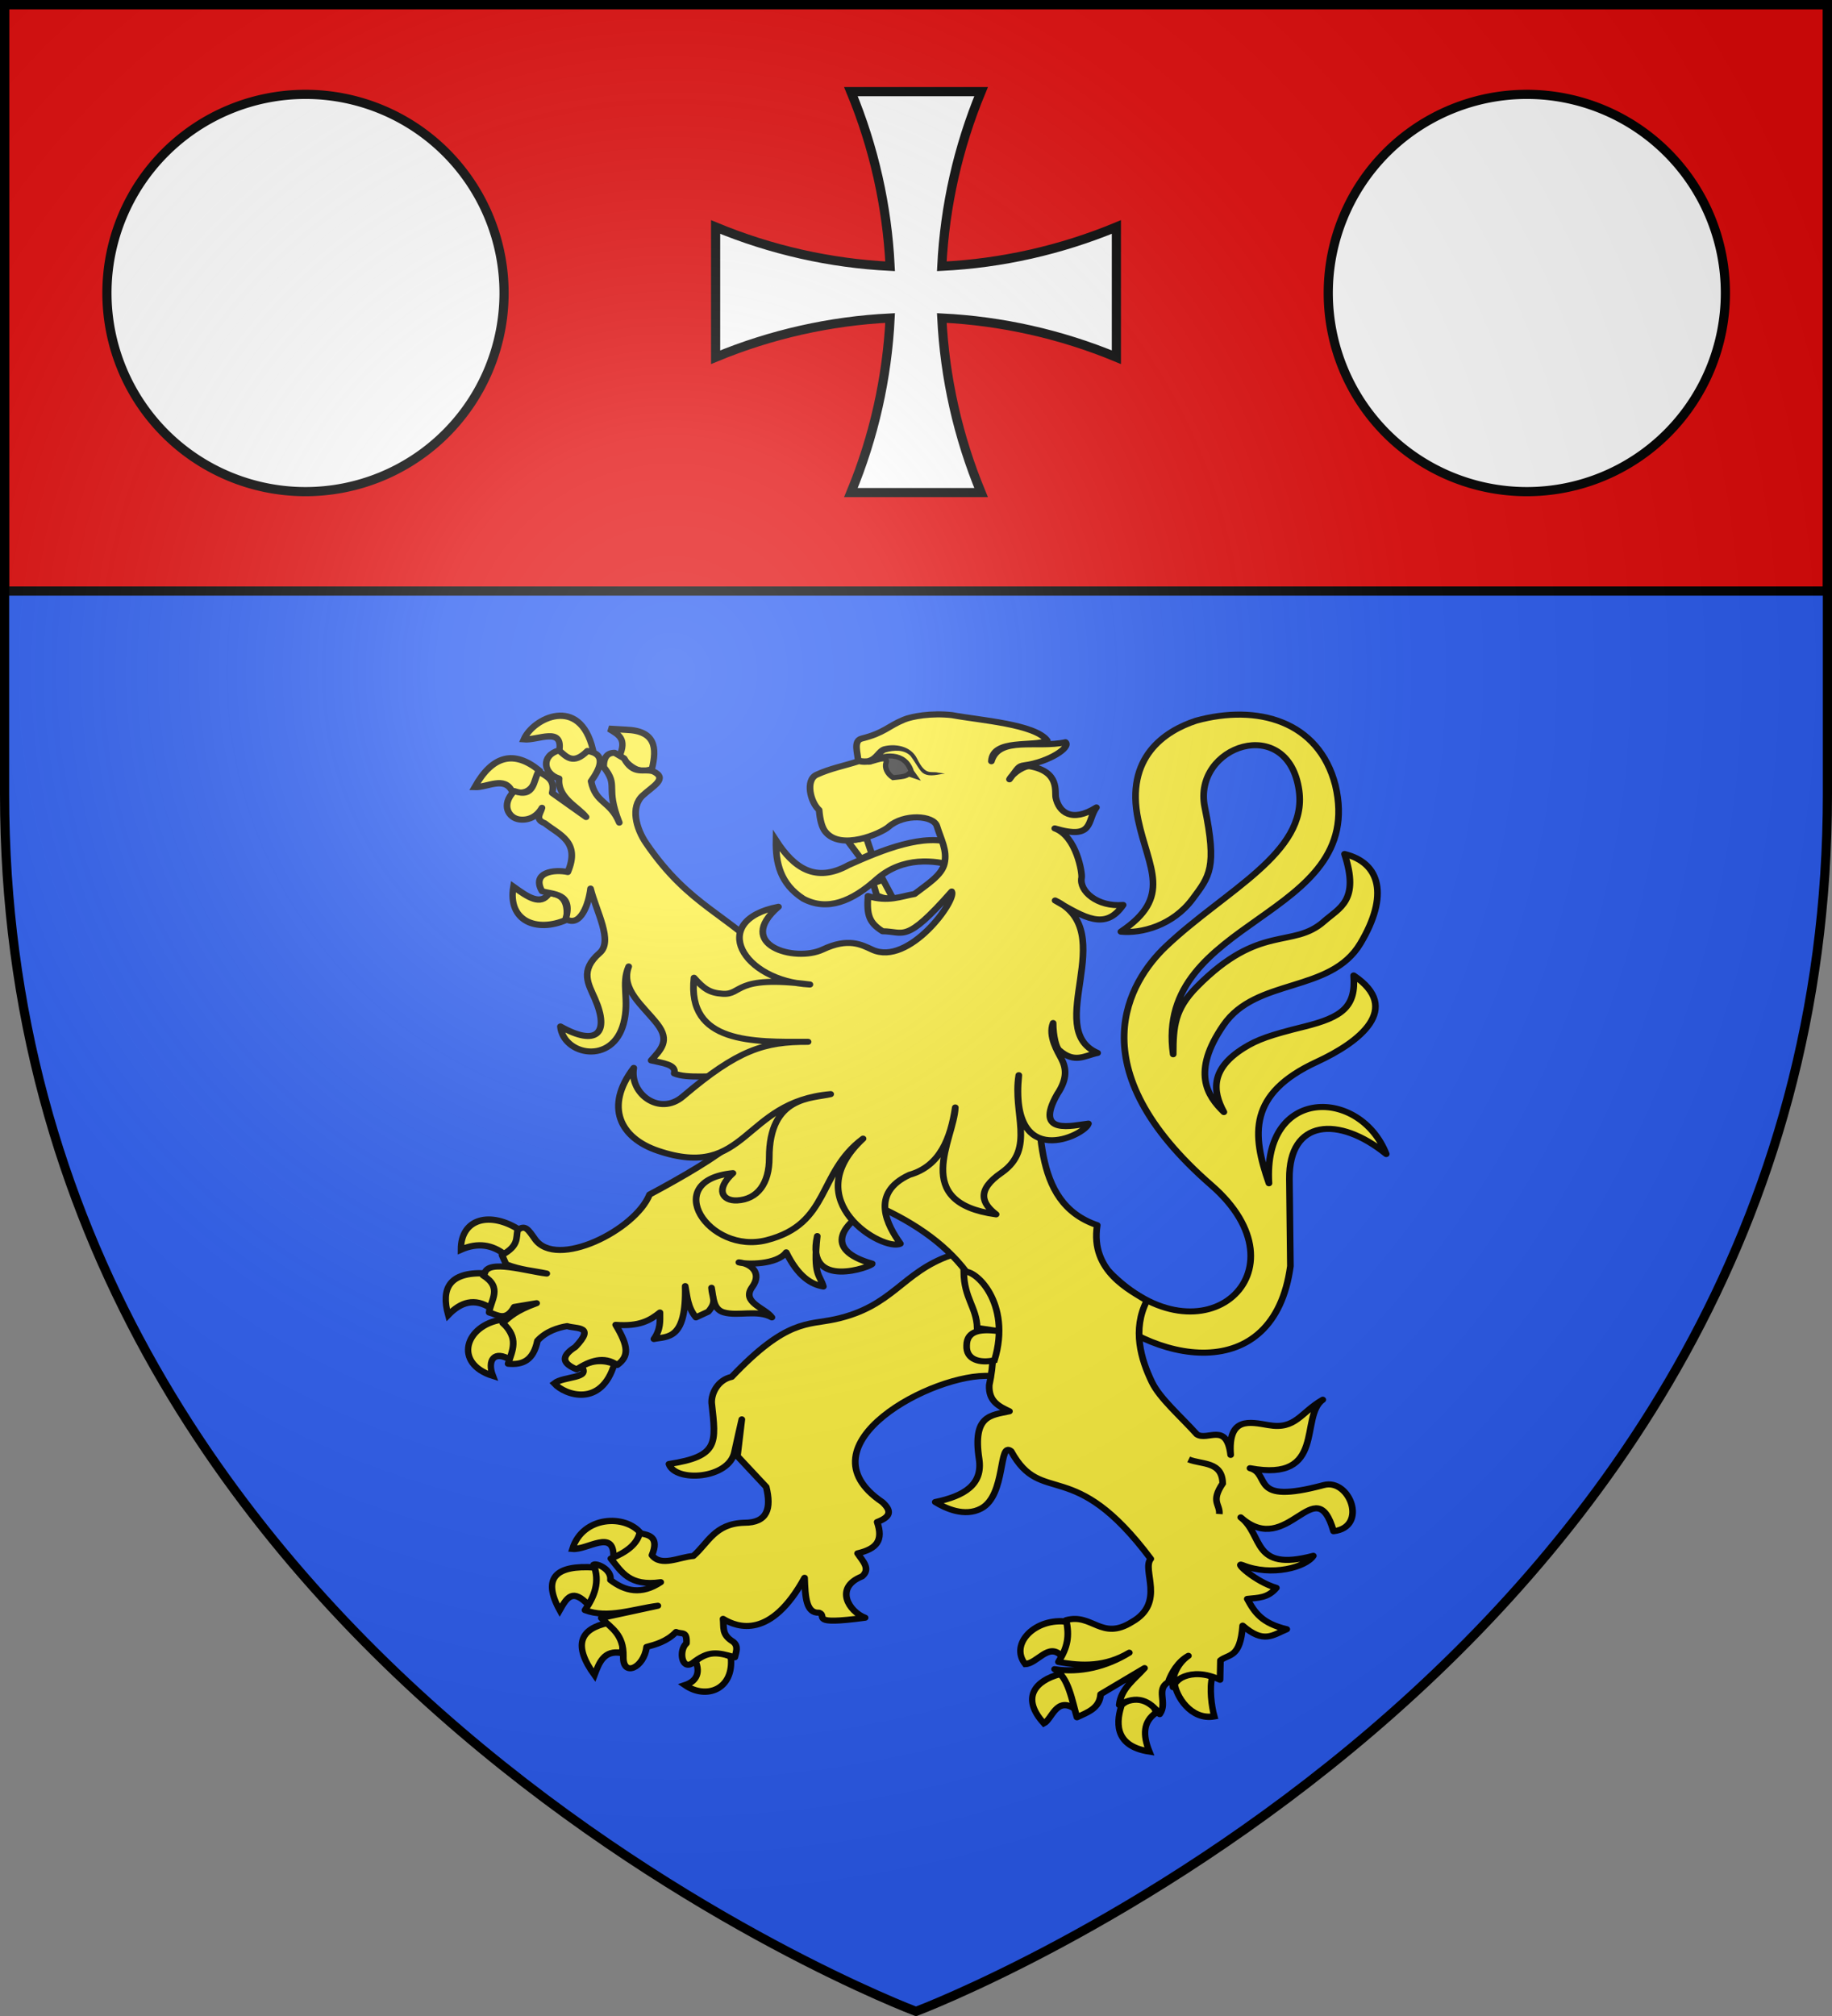 <?xml version="1.0" encoding="UTF-8" standalone="no"?>
<svg
   xmlns:dc="http://purl.org/dc/elements/1.1/"
   xmlns:cc="http://creativecommons.org/ns#"
   xmlns:rdf="http://www.w3.org/1999/02/22-rdf-syntax-ns#"
   xmlns:svg="http://www.w3.org/2000/svg"
   xmlns="http://www.w3.org/2000/svg"
   xmlns:xlink="http://www.w3.org/1999/xlink"
   xmlns:sodipodi="http://sodipodi.sourceforge.net/DTD/sodipodi-0.dtd"
   xmlns:inkscape="http://www.inkscape.org/namespaces/inkscape"
   width="600"
   height="660"
   viewBox="0 0 600 660"
   id="svg2"
   sodipodi:version="0.32"
   inkscape:version="0.46"
   sodipodi:docname="Blason_Xousse-A_54.svg"
   inkscape:output_extension="org.inkscape.output.svg.inkscape"
   version="1.0">
  <rect x="0" y="0" width="600" height="660" fill="#808080" stroke="none"/>
  <sodipodi:namedview
     inkscape:window-height="977"
     inkscape:window-width="1280"
     inkscape:pageshadow="2"
     inkscape:pageopacity="0.0"
     guidetolerance="10.0"
     gridtolerance="10.0"
     objecttolerance="10.0"
     borderopacity="1.0"
     bordercolor="#666666"
     pagecolor="#ffffff"
     id="base"
     showgrid="false"
     inkscape:zoom="1.1621212"
     inkscape:cx="300"
     inkscape:cy="330"
     inkscape:window-x="-4"
     inkscape:window-y="-4"
     inkscape:current-layer="layer4"
     inkscape:object-nodes="true"
     inkscape:window-maximized="1" />
  <defs
     id="defs4">
    <radialGradient
       id="Gradient1"
       gradientUnits="userSpaceOnUse"
       cx="-80"
       cy="-80"
       r="405">
      <stop
         style="stop-color:#fff;stop-opacity:0.31"
         offset="0"
         id="stop7" />
      <stop
         style="stop-color:#fff;stop-opacity:0.25"
         offset="0.19"
         id="stop9" />
      <stop
         style="stop-color:#6b6b6b;stop-opacity:0.125"
         offset="0.6"
         id="stop11" />
      <stop
         style="stop-color:#000;stop-opacity:0.125"
         offset="1"
         id="stop13" />
    </radialGradient>
    <clipPath
       id="shield_cut">
      <path
         id="shield"
         d="M -298.5,-298.5 L 298.5,-298.5 L 298.5,-40 C 298.5,246.31 0,358.5 0,358.5 C 0,358.5 -298.5,246.31 -298.5,-40 L -298.5,-298.5 z" />
    </clipPath>
    <g
       id="f">
      <rect
         id="rect1964"
         style="fill:#28166f"
         y="-30"
         x="-50"
         height="60"
         width="100" />
      <g
         id="g1966"
         style="fill:#ffffff"
         transform="translate(0,-20)">
        <path
           id="path1968"
           d="M -1.212,27.818 C -1.212,22.175 -2.091,20.471 -4.542,13.98 C -5.709,10.888 -5.024,7.103 -2.858,3.601 C -2.082,2.346 -1.114,1.214 0,0 C 1.114,1.214 2.082,2.346 2.858,3.601 C 5.024,7.103 5.709,10.888 4.542,13.98 C 2.091,20.471 1.212,22.175 1.212,27.818 L -1.212,27.818 z" />
        <path
           id="rwi"
           d="M 2.922,27.672 C 2.922,21.721 5.239,17.829 8.501,16.66 C 9.949,16.141 11.808,16.387 13.519,18.107 C 15.638,20.236 16.255,26.1 10.036,27.228 C 10.694,26.272 10.655,24.147 9.322,23.441 C 8.331,22.916 7.209,23.188 6.646,23.564 C 5.822,24.116 4.917,25.67 4.967,27.672 L 2.922,27.672 z" />
        <path
           id="path1971"
           d="M 1.777,30.183 C 1.79,32.191 2.795,33.518 4.516,34.257 C 4.295,34.955 3.257,36.378 1.831,36.281 C 1.55,37.787 1.282,38.632 0,40 C -1.282,38.632 -1.55,37.787 -1.831,36.281 C -3.257,36.378 -4.295,34.955 -4.516,34.257 C -2.795,33.518 -1.79,32.191 -1.777,30.183 L 1.777,30.183 z" />
        <use
           xlink:href="#rwi"
           height="400"
           width="800"
           y="0"
           x="0"
           id="use1973"
           transform="scale(-1,1)" />
        <rect
           id="rect1975"
           y="27.331"
           x="-7.923"
           height="3.218"
           width="15.846" />
      </g>
    </g>
    <g
       id="s">
      <g
         id="c">
        <path
           id="t"
           d="M 0,0 L 0,1 L 0.5,1 L 0,0 z"
           transform="matrix(0.951,0.309,-0.309,0.951,0,-1)" />
        <use
           xlink:href="#t"
           transform="scale(-1,1)"
           id="use2144"
           x="0"
           y="0"
           width="810"
           height="540" />
      </g>
      <g
         id="a">
        <use
           xlink:href="#c"
           transform="matrix(0.309,0.951,-0.951,0.309,0,0)"
           id="use2147"
           x="0"
           y="0"
           width="810"
           height="540" />
        <use
           xlink:href="#c"
           transform="matrix(-0.809,0.588,-0.588,-0.809,0,0)"
           id="use2149"
           x="0"
           y="0"
           width="810"
           height="540" />
      </g>
      <use
         xlink:href="#a"
         transform="scale(-1,1)"
         id="use2151"
         x="0"
         y="0"
         width="810"
         height="540" />
    </g>
    <g
       id="s-4">
      <g
         id="c-6">
        <path
           id="t-0"
           d="M 0,0 L 0,1 L 0.5,1 L 0,0 z"
           transform="matrix(0.951,0.309,-0.309,0.951,0,-1)" />
        <use
           xlink:href="#t-0"
           transform="scale(-1,1)"
           id="use2144-7"
           x="0"
           y="0"
           width="810"
           height="540" />
      </g>
      <g
         id="a-1">
        <use
           xlink:href="#c-6"
           transform="matrix(0.309,0.951,-0.951,0.309,0,0)"
           id="use2147-7"
           x="0"
           y="0"
           width="810"
           height="540" />
        <use
           xlink:href="#c-6"
           transform="matrix(-0.809,0.588,-0.588,-0.809,0,0)"
           id="use2149-7"
           x="0"
           y="0"
           width="810"
           height="540" />
      </g>
      <use
         xlink:href="#a-1"
         transform="scale(-1,1)"
         id="use2151-7"
         x="0"
         y="0"
         width="810"
         height="540" />
    </g>
    <radialGradient
       inkscape:collect="always"
       xlink:href="#Gradient1"
       id="radialGradient20309"
       gradientUnits="userSpaceOnUse"
       cx="-80"
       cy="-80"
       r="405" />
    <radialGradient
       inkscape:collect="always"
       xlink:href="#Gradient1"
       id="radialGradient20354"
       gradientUnits="userSpaceOnUse"
       cx="-80"
       cy="-80"
       r="405" />
  </defs>
  <g
     id="layer4"
     inkscape:label="Fond écu"
     inkscape:groupmode="layer"
     transform="translate(300,300)">
    <use
       xlink:href="#shield"
       id="use18"
       style="fill:#2b5df2"
       x="0"
       y="0"
       width="600"
       height="660" />
    <rect
       style="fill:#e20909;fill-opacity:1;fill-rule:nonzero;stroke:#000000;stroke-opacity:1;stroke-width:3"
       id="rect2842"
       width="597"
       height="192"
       x="-298.5"
       y="-298.5" />
    <path
       id="path3735"
       d="M -21.321,-269.997 C -13.783,-251.799 -9.45,-232.452 -8.48,-212.821 C -28.102,-213.794 -47.439,-218.156 -65.628,-225.69 L -65.628,-183.048 C -47.439,-190.582 -28.102,-194.916 -8.48,-195.889 C -9.453,-176.267 -13.787,-156.93 -21.321,-138.741 L 21.321,-138.741 C 13.787,-156.93 9.425,-176.267 8.452,-195.889 C 28.083,-194.919 47.43,-190.586 65.628,-183.048 L 65.628,-225.69 C 47.43,-218.152 28.083,-213.791 8.452,-212.821 C 9.422,-232.452 13.783,-251.799 21.321,-269.997 L -21.321,-269.997 z"
       style="fill:#ffffff;stroke:#000000;stroke-width:3;stroke-miterlimit:4;stroke-dasharray:none;stroke-opacity:1" />
  </g>
  <g
     id="layer3"
     inkscape:label="Meubles"
     inkscape:groupmode="layer"
     transform="translate(300,300)">
    <use
       x="0"
       y="0"
       xlink:href="#path5791"
       id="use20017"
       transform="translate(400,0)"
       width="600"
       height="660" />
    <path
       sodipodi:type="arc"
       style="fill:#ffffff;stroke:#000000;stroke-width:3.231;stroke-miterlimit:4;stroke-dasharray:none;stroke-opacity:1"
       id="path5791"
       sodipodi:cx="121"
       sodipodi:cy="100"
       sodipodi:rx="70"
       sodipodi:ry="70"
       d="M 191,100 A 70,70 0 1 1 51,100 A 70,70 0 1 1 191,100 z"
       transform="matrix(0.929,0,0,0.929,-312.357,-296.977)" />
    <g
       transform="matrix(0.728,0,0,0.662,-12.369,107.868)"
       id="g19436">
      <path
         style="fill:#fcef3c;fill-opacity:1;stroke:#000000;stroke-width:3;stroke-linejoin:round;stroke-miterlimit:4;stroke-dasharray:none;stroke-opacity:1"
         d="M 103.6,12.474 C 145.969,60.311 194.378,12.602 149.893,-29.955 C 88.903,-88.302 112.995,-130.932 129.46,-148.102 C 155.912,-175.688 193.22,-194.214 189.324,-225.09 C 184.479,-263.484 141.198,-247.377 146.907,-216.876 C 152.525,-186.859 149.02,-182.783 141.431,-171.562 C 132.445,-158.274 118.198,-154.364 109.173,-155.372 C 132.641,-172.632 121.553,-186.533 116.921,-210.701 C 111.002,-241.577 128.899,-254.654 143.046,-259.723 C 170.45,-267.969 198.169,-259.738 205.664,-227.773 C 219.981,-161.202 123.878,-162.78 132.688,-94.754 C 132.75,-108.628 133.327,-116.925 143.301,-128.044 C 171.752,-159.761 186.377,-146.687 200.529,-160.444 C 207.449,-167.17 216.688,-170.652 209.77,-193.774 C 225.934,-189.452 229.76,-173.221 216.942,-149.585 C 203.465,-124.734 170.113,-132.816 155.319,-109.158 C 140.82,-85.974 148.019,-74.145 155.497,-66.168 C 150.131,-76.931 149.816,-87.726 164.408,-97.79 C 170.533,-102.015 176.242,-104.228 191.583,-108.398 C 208.866,-113.096 214.969,-118.259 213.88,-133.711 C 235.945,-117.385 216.564,-100.75 197.315,-90.986 C 166.228,-75.218 168.168,-54.923 175.776,-30.952 C 173.054,-79.016 216.895,-78.084 228.538,-45.407 C 207.205,-64.405 184.673,-62.677 184.978,-33.057 L 185.422,10.037 C 178.061,69.88 122.906,58.954 93.633,25.872"
         id="path3833"
         sodipodi:nodetypes="cssssscscccsscsscsscsccscc" />
      <path
         sodipodi:nodetypes="ccccccc"
         id="path3835"
         d="M -45.987,-200.506 C -46.187,-189.361 -44.092,-179.038 -33.729,-171.671 C -22.864,-165.372 -11.787,-170.353 -0.637,-181.374 C 11.147,-192.71 25.322,-190.721 34.273,-187.911 C 35.747,-193.152 33.938,-195.283 34.34,-198.793 C 20.959,-204.577 1.478,-195.6 -13.353,-188.314 C -28.201,-179.29 -37.933,-186.851 -45.987,-200.506 z"
         style="fill:#fcef3c;fill-opacity:1;stroke:#000000;stroke-width:3;stroke-miterlimit:4;stroke-dasharray:none;stroke-opacity:1" />
      <g
         style="fill:#fcef3c;stroke:#000000;stroke-width:2.954;stroke-opacity:1"
         id="g3892"
         transform="matrix(0.971,0,0,1.062,-944.321,-359.548)">
        <path
           sodipodi:nodetypes="cccc"
           id="path3838"
           d="M 862.664,472.577 C 855.476,463.366 835.582,464.284 830.832,479.663 C 837.648,480.342 850.288,470.055 849.838,483.483 C 858.143,483.015 860.546,478.79 862.664,472.577 z"
           style="fill:#fcef3c;fill-opacity:1;stroke:#000000;stroke-width:2.954;stroke-linejoin:miter;stroke-miterlimit:4;stroke-dasharray:none;stroke-opacity:1" />
        <path
           sodipodi:nodetypes="cccc"
           id="path3840"
           d="M 838.453,505.987 C 830.975,497.956 828.393,502.102 824.949,508.23 C 816.762,493.269 822.908,487.055 841.32,488.327 C 843.516,493.04 842.344,500.573 838.453,505.987 z"
           style="fill:#fcef3c;fill-opacity:1;stroke:#000000;stroke-width:2.954;stroke-miterlimit:4;stroke-dasharray:none;stroke-opacity:1" />
        <path
           sodipodi:nodetypes="cccc"
           id="path3842"
           d="M 847.459,514.084 C 834.368,516.89 830.977,524.397 841.064,538.435 C 843.251,532.571 845.42,526.686 853.598,528.133 C 855.081,523.343 852.891,518.452 847.459,514.084 z"
           style="fill:#fcef3c;fill-opacity:1;stroke:#000000;stroke-width:2.954;stroke-miterlimit:4;stroke-dasharray:none;stroke-opacity:1" />
        <path
           sodipodi:nodetypes="cccc"
           id="path3844"
           d="M 887.874,531.879 C 890.435,537.852 887.784,541.535 883.014,543.118 C 892.915,549.972 905.768,545.084 904.244,530.006 C 897.135,525.985 893.169,527.399 887.874,531.879 z"
           style="fill:#fcef3c;fill-opacity:1;stroke:#000000;stroke-width:2.954;stroke-miterlimit:4;stroke-dasharray:none;stroke-opacity:1" />
      </g>
      <path
         style="fill:#fcef3c;fill-opacity:1;stroke:#000000;stroke-width:3;stroke-linejoin:round;stroke-miterlimit:4;stroke-dasharray:none;stroke-opacity:1"
         d="M 32.439,4.739 C 10.562,13.144 6.702,30.006 -19.332,36.278 C -31.927,39.312 -41.094,36.076 -65.926,64.793 C -72.182,66.269 -75.159,72.987 -74.93,77.71 C -72.947,97.57 -71.615,104.089 -94.153,107.887 C -91.407,117.05 -67.05,115.44 -64.64,101.831 C -64.263,99.704 -61.372,85.809 -61.372,85.809 L -63.346,103.991 L -50.395,119.23 C -48.04,129.742 -49.701,136.986 -60.318,136.944 C -73.603,137.375 -76.535,147.022 -83.183,153.361 C -89.566,153.904 -97.678,158.855 -101.807,152.995 C -98.382,143.923 -103.206,142.87 -107.343,142.128 C -108.576,147.627 -113.367,151.599 -120.286,154.657 C -115.564,161.075 -111.979,168.537 -97.852,166.322 C -106.538,172.726 -113.893,170.823 -120.479,165.245 C -119.853,159.885 -126.819,156.723 -128.052,157.682 C -125.068,166.122 -127.646,173.325 -131.935,180.148 C -121.635,184.472 -110.183,179.569 -99.146,177.987 L -124.6,184.036 C -120.229,188.952 -114.459,192.001 -114.678,203.046 C -115.026,213.449 -105.434,208.832 -104.212,198.352 C -100.362,197.227 -95.042,195.67 -90.949,190.949 C -88.332,192.267 -85.984,190.15 -86.275,196.565 C -89.888,200.021 -88.395,209.981 -83.607,206.392 C -76.309,200.088 -72.628,200.867 -64.52,203.478 C -64.102,201.174 -62.626,198.057 -65.319,195.752 C -70.575,192.237 -69.344,188.783 -69.809,184.468 C -63.195,188.87 -48.34,194.554 -33.138,164.162 C -32.847,173.776 -32.432,181.761 -26.614,181.413 C -22.546,183.006 -31.741,187.712 -5.905,183.909 C -13.14,180.949 -19.997,169.004 -7.26,163.459 C -3.261,159.661 -7.03,155.863 -9.298,152.065 C -0.648,149.831 2.368,145.716 -0.485,136.57 C 5.208,134.189 6.507,131.427 1.855,126.743 C -36.297,98.435 25.022,62.51 50.559,64.361 L 72.13,50.535 L 58.325,3.443 L 32.439,4.739 z"
         id="path3846"
         sodipodi:nodetypes="cscccsccccccccccccccccccccccccccccccccc" />
      <g
         style="fill:#fcef3c;stroke:#000000;stroke-width:2.954;stroke-opacity:1"
         id="g3882"
         transform="matrix(0.971,0,0,1.062,-944.321,-359.548)">
        <path
           sodipodi:nodetypes="cccc"
           id="path3849"
           d="M 799.626,342.685 C 793.774,338.06 787.06,336.855 779.162,340.343 C 779.106,325.805 792.784,322.121 806.788,331.446 C 805.376,336.085 803.722,340.503 799.626,342.685 z"
           style="fill:#fcef3c;fill-opacity:1;stroke:#000000;stroke-width:2.954;stroke-miterlimit:4;stroke-dasharray:none;stroke-opacity:1" />
        <path
           sodipodi:nodetypes="cccc"
           id="path3851"
           d="M 773.279,370.783 C 769.861,358.309 773.827,350.73 790.161,351.348 C 793.098,355.22 797.453,357.91 793.231,367.739 C 785.442,362.5 779.028,364.815 773.279,370.783 z"
           style="fill:#fcef3c;fill-opacity:1;stroke:#000000;stroke-width:2.954;stroke-miterlimit:4;stroke-dasharray:none;stroke-opacity:1" />
        <path
           sodipodi:nodetypes="cccc"
           id="path3853"
           d="M 798.091,372.89 C 803.036,379.212 806.283,385.534 802.439,391.857 C 794.439,386.826 791.28,391.913 793.998,399.115 C 775.538,393.305 781.104,375.503 798.091,372.89 z"
           style="fill:#fcef3c;fill-opacity:1;stroke:#000000;stroke-width:2.954;stroke-miterlimit:4;stroke-dasharray:none;stroke-opacity:1" />
        <path
           sodipodi:nodetypes="cccc"
           id="path3855"
           d="M 834.925,394.666 C 840.419,391.503 845.458,391.677 850.272,393.496 C 844.294,413.872 827.566,408.23 822.391,402.628 C 826.735,399.156 839.892,400.411 834.925,394.666 z"
           style="fill:#fcef3c;fill-opacity:1;stroke:#000000;stroke-width:2.954;stroke-miterlimit:4;stroke-dasharray:none;stroke-opacity:1" />
      </g>
      <g
         style="fill:#fcef3c;stroke:#000000;stroke-width:2.954;stroke-opacity:1"
         id="g3912"
         transform="matrix(0.971,0,0,1.062,-944.321,-359.548)">
        <path
           sodipodi:nodetypes="cccc"
           id="path3858"
           d="M 828.018,186.74 C 814.197,192.783 800.773,187.301 803.463,171.286 C 810.031,176.021 816.149,180.423 820.089,174.33 C 825.777,174.564 829.136,177.784 828.018,186.74 z"
           style="fill:#fcef3c;fill-opacity:1;stroke:#000000;stroke-width:2.954;stroke-miterlimit:4;stroke-dasharray:none;stroke-opacity:1" />
        <path
           sodipodi:nodetypes="cccc"
           id="path3860"
           d="M 802.951,127.031 C 799.413,119.605 791.513,125.156 785.557,124.924 C 793.82,110.121 803.811,107.649 815.485,117.197 C 813.451,123.223 811.622,129.511 802.951,127.031 z"
           style="fill:#fcef3c;fill-opacity:1;stroke:#000000;stroke-width:2.954;stroke-miterlimit:4;stroke-dasharray:none;stroke-opacity:1" />
        <path
           sodipodi:nodetypes="cccc"
           id="path3862"
           d="M 808.322,102.68 C 814.725,103.316 826.831,96.494 824.693,108.299 C 829.537,113.875 834.771,113.02 840.296,107.363 C 834.235,81.957 812.632,92.838 808.322,102.68 z"
           style="fill:#fcef3c;fill-opacity:1;stroke:#000000;stroke-width:2.954;stroke-miterlimit:4;stroke-dasharray:none;stroke-opacity:1" />
        <path
           sodipodi:nodetypes="ccccc"
           id="path3864"
           d="M 852.574,110.641 C 856.125,102.573 852.476,100.563 847.714,97.763 L 855.644,98.231 C 869.511,98.678 870.004,106.776 867.666,116.495 C 860.643,119.558 857.045,114.003 852.574,110.641 z"
           style="fill:#fcef3c;fill-opacity:1;stroke:#000000;stroke-width:2.954;stroke-miterlimit:4;stroke-dasharray:none;stroke-opacity:1" />
      </g>
      <g
         style="fill:#fcef3c;stroke:#000000;stroke-width:2.954;stroke-opacity:1"
         id="g3902"
         transform="matrix(0.971,0,0,1.062,-944.321,-359.548)">
        <path
           sodipodi:nodetypes="cccc"
           id="path3867"
           d="M 1060.277,513.615 C 1063.924,519.732 1061.276,524.737 1057.464,529.538 C 1051.37,523.107 1046.274,533.114 1040.581,533.284 C 1033.216,523.847 1045.426,511.462 1060.277,513.615 z"
           style="fill:#fcef3c;fill-opacity:1;stroke:#000000;stroke-width:2.954;stroke-miterlimit:4;stroke-dasharray:none;stroke-opacity:1" />
        <path
           sodipodi:nodetypes="cccc"
           id="path3869"
           d="M 1063.602,554.123 C 1064.5,549.322 1064.845,544.657 1056.696,537.967 C 1045.367,541.022 1038.428,548.922 1049.278,560.914 C 1053.043,559.086 1054.933,548.365 1063.602,554.123 z"
           style="fill:#fcef3c;fill-opacity:1;stroke:#000000;stroke-width:2.954;stroke-miterlimit:4;stroke-dasharray:none;stroke-opacity:1" />
        <path
           sodipodi:nodetypes="cccc"
           id="path3871"
           d="M 1085.345,552.25 C 1093.294,545.781 1099.939,550.348 1101.204,555.997 C 1095.254,560.145 1095.033,566.251 1098.134,574.026 C 1080.946,571.416 1083.073,559.15 1085.345,552.25 z"
           style="fill:#fcef3c;fill-opacity:1;stroke:#000000;stroke-width:2.954;stroke-miterlimit:4;stroke-dasharray:none;stroke-opacity:1" />
        <path
           sodipodi:nodetypes="cccc"
           id="path3873"
           d="M 1127.295,539.138 C 1125.858,544.384 1126.946,553.033 1128.236,557.655 C 1117.18,559.612 1110.359,547.811 1109.901,542.416 C 1114.509,537.299 1118.595,535.516 1127.295,539.138 z"
           style="fill:#fcef3c;fill-opacity:1;stroke:#000000;stroke-width:2.954;stroke-miterlimit:4;stroke-dasharray:none;stroke-opacity:1" />
      </g>
      <path
         style="fill:#fcef3c;fill-opacity:1;stroke:#000000;stroke-width:3;stroke-linejoin:round;stroke-miterlimit:4;stroke-dasharray:none;stroke-opacity:1"
         d="M -143.619,-245.039 C -151.806,-242.498 -150.777,-233.515 -143.577,-231.11 C -144.411,-221.517 -135.02,-217.227 -131.434,-212.06 L -146.675,-223.96 C -145.218,-231.019 -149.63,-232.21 -152.786,-234.651 C -155.279,-229.962 -154.557,-221.374 -163.764,-224.904 C -169.898,-218.122 -166.296,-211.497 -161.349,-210.851 C -157.066,-210.292 -153.412,-212.495 -151.277,-216.631 C -151.82,-213.949 -154.728,-210.932 -150.032,-209 C -143.496,-203.267 -133.862,-199.855 -139.658,-184.86 C -145.783,-186.291 -156.028,-184.803 -151.277,-175.416 C -146.495,-173.669 -137.095,-174.729 -140.601,-161.665 C -133.872,-157.191 -130.208,-169.323 -129.421,-176.672 C -126.782,-165.147 -119.174,-150.705 -125.323,-144.854 C -134.462,-136.157 -130.323,-129.403 -127.473,-122.225 C -120.69,-105.137 -126.635,-98.418 -142.973,-108.487 C -141.698,-94.236 -119.472,-89.256 -114.548,-110.109 C -111.748,-121.968 -115.797,-129.18 -112.26,-138.154 C -116.088,-126.9 -105.743,-118.712 -99.407,-109.72 C -93.509,-101.351 -97.844,-97.062 -102.161,-91.701 C -97.087,-90.371 -90.666,-89.709 -91.787,-85.278 C -86.086,-82.52 -74.091,-84.508 -68.326,-83.487 L -63.749,-52.329 C -72.797,-43.825 -87.875,-34.198 -102.886,-25.364 C -109.307,-7.714 -144.813,11.726 -154.441,-3.365 C -157.491,-8.147 -158.948,-10.694 -162.255,-7.683 C -162.992,-3.788 -161.646,-0.105 -169.271,4.556 L -167.423,9.127 C -160.647,12.006 -155.182,12.264 -149.127,13.699 C -157.959,12.651 -175.723,6.404 -177.052,13.682 L -177.797,14.605 C -168.776,20.715 -174.428,26.855 -175.043,32.965 C -171.281,34.076 -167.526,37.552 -163.764,30.207 L -153.691,28.356 C -163.27,32.177 -165.63,35.1 -168.97,38.141 C -161.47,45.42 -164.631,51.818 -166.517,58.314 C -159.911,59.002 -155.127,56.654 -153.319,46.932 C -149.353,42.173 -143.926,40.412 -139.96,39.689 C -135.848,41.199 -127.003,39.337 -136.301,50.041 C -143.539,55.104 -141.414,58.441 -135.697,61.072 C -129.596,56.806 -123.502,54.3 -117.401,58.918 C -112.003,54.572 -112.327,49.686 -118.127,39.047 C -107.394,39.98 -102.576,36.806 -98.2,32.965 C -98.208,37.117 -97.776,41.138 -100.916,46.074 C -94.825,44.671 -86.232,46.76 -86.835,19.901 C -85.899,25.062 -85.837,30.222 -82.016,35.383 L -76.452,32.552 C -72.397,27.358 -74.714,25.919 -74.999,20.725 C -74.113,25.544 -74.337,31.384 -69.492,32.903 C -62.96,34.951 -54.441,31.369 -47.838,35.383 C -50.944,30.6 -61.727,28 -56.703,20.373 C -51.991,13.223 -57.549,8.649 -62.695,8.173 C -59.156,9.318 -45.457,9.338 -41.397,3.211 C -36.007,15.281 -30.065,19.118 -24.676,20.121 C -26.19,14.152 -29.426,14.964 -27.429,-4.829 C -33.006,22.437 -2.394,10.097 -2.683,8.825 C -25.461,1.777 -16.112,-11.559 -1.098,-19.999 C 35.66,-2.26 58.155,27.07 49.942,68.891 C 49.604,76.956 54.32,79.367 59.033,81.811 C 50.639,83.821 42.375,83.711 45.377,105.385 C 47.142,118.125 38.651,123.728 25.648,126.691 C 30.175,129.775 38.873,134.265 46.331,129.868 C 57.629,123.207 53.977,96.229 59.788,101.569 C 73.706,129.384 87.58,103.296 122.608,154.798 C 118.366,160.144 129.505,176.467 114.148,186.002 C 100.372,195.484 96.355,181.551 84.534,185.095 C 86.106,192.958 85.233,198.471 81.064,205.759 C 91.695,207.947 102.31,208.147 112.941,201.188 C 102.5,208.276 90.67,211.297 79.329,209.348 C 85.644,213.239 87.191,225.108 89.401,233.148 C 94.267,230.67 99.613,228.664 100.039,221.739 L 119.806,208.819 C 115.318,214.408 109.189,218.821 108.414,227.066 C 116.313,221.996 122.039,224.758 126.634,231.599 C 130.303,225.884 124.738,219.459 130.445,215.785 C 131.825,211.28 134.856,205.591 139.536,202.737 C 134.16,206.792 131.903,213.852 132.619,218.261 C 131.999,216.133 139.845,207.444 153.769,214.59 L 153.946,205.004 C 157.78,201.673 162.851,204.045 163.943,187.815 C 173.435,196.861 177.458,192.479 183.786,189.591 C 172.712,186.717 169.35,181.417 166.023,174.593 C 170.941,174.016 175.305,174.202 179.104,169.14 C 169.562,166.086 159.832,156.085 163.83,157.857 C 176.961,163.68 192.449,158.949 195.744,153.286 C 167.753,161.41 173.544,143.045 163.076,134.284 C 184.241,154.978 196.721,110.09 204.836,141.122 C 220.476,139.141 212.126,114.849 200.422,118.304 C 166.376,128.356 177.056,112.888 167.244,109.956 C 201.856,117.049 189.375,84.298 199.989,76.093 C 189.821,82.577 187.828,91.007 175.524,88.649 C 167.187,87.127 157.226,84.35 158.549,103.382 C 156.738,86.933 148.197,96.691 143.346,93.22 C 135.945,84.162 126.711,75.513 123.14,67.405 C 118.211,56.209 114.188,41.409 120.852,27.127 C 113.821,22.162 95.208,12.745 98.53,-10.215 C 67.988,-21.65 73.927,-61.677 70.178,-94.609 L -47.386,-140.434 C -67.272,-164.215 -84.765,-167.418 -104.461,-199.179 C -108.968,-206.445 -111.542,-217.052 -105.965,-222.701 C -101.378,-227.347 -94.45,-231.087 -101.218,-234.651 C -105.594,-236.229 -109.97,-232.431 -114.345,-241.073 L -118.608,-243.831 C -121.798,-243.836 -123.576,-241.685 -123.512,-236.804 C -116.488,-226.969 -123.047,-227.58 -116.496,-209.302 C -120.649,-220.26 -127.108,-218.591 -129.185,-229.777 C -125.086,-236.088 -122.037,-243.222 -130.831,-244.737 C -137.311,-237.649 -140.277,-241.914 -143.619,-245.039 z"
         id="path3875"
         sodipodi:nodetypes="ccccccsccccccsscscscccccscccccccccccccccccccccccscsccccccccscscccccccccccccccccccccscccscccccsccccsscccccccc" />
      <path
         style="fill:#fcef3c;fill-opacity:1;stroke:#000000;stroke-width:3;stroke-miterlimit:4;stroke-dasharray:none;stroke-opacity:1"
         d="M 38.479,12.889 C 38.625,25.989 44.233,30.265 44.519,40.598 L 55.461,42.386 C 46.478,40.855 39.843,41.653 39.773,49.239 C 39.432,56.411 45.816,58.176 52.285,56.584 C 60.178,28.087 43.374,11.215 38.479,12.889 z"
         id="path3877"
         sodipodi:nodetypes="cccccc" />
      <path
         style="opacity:0.98;fill:none;fill-opacity:1;stroke:#000000;stroke-width:3;stroke-miterlimit:4;stroke-dasharray:none;stroke-opacity:1"
         d="M 139.649,105.621 C 145.646,108.281 154.722,106.457 154.964,117.502 C 149.425,126.577 153.821,127.692 153.454,132.623"
         id="path3879"
         sodipodi:nodetypes="ccc" />
      <path
         id="path3881"
         d="M 6.721,-171.598 L 2.159,-181.015 L -2.283,-179.335 L -0.677,-173.332 C 3.48,-171.367 3.202,-172.166 6.721,-171.598 z"
         style="fill:#fcef3c;fill-opacity:1;stroke:#000000;stroke-width:3;stroke-miterlimit:4;stroke-dasharray:none;stroke-opacity:1"
         sodipodi:nodetypes="ccccc" />
      <path
         style="fill:#fcef3c;fill-opacity:1;stroke:#000000;stroke-width:3;stroke-miterlimit:4;stroke-dasharray:none;stroke-opacity:1"
         d="M -13.723,-200.191 L -5.367,-201.854 L -2.911,-193.863 L -7.748,-191.437 L -13.723,-200.191 z"
         id="path3883"
         sodipodi:nodetypes="ccccc" />
      <path
         style="fill:#fcef3c;fill-opacity:1;stroke:#000000;stroke-width:3;stroke-linejoin:round;stroke-miterlimit:4;stroke-dasharray:none;stroke-opacity:1"
         d="M 26.379,-207.609 C 24.889,-212.948 11.557,-213.868 4.709,-207.252 C 1.27,-203.929 -16.966,-195.166 -23.871,-204.921 C -25.315,-206.962 -26.22,-210.545 -26.597,-215.537 C -30.5,-219.311 -32.926,-230.35 -27.718,-232.991 C -21.541,-236.123 -15.26,-237.394 -9.031,-239.596 C -9.081,-243.372 -11.456,-249.763 -7.404,-250.878 C 2.833,-253.696 4.162,-256.863 11.579,-260.235 C 15.094,-261.833 23.782,-263.606 33.145,-262.466 C 45.715,-259.887 70.646,-258.037 76.058,-249.865 C 70.116,-246.548 51.455,-251.074 50.906,-239.657 C 54.323,-252.205 71.604,-245.959 84.235,-249.055 C 86.759,-246.521 76.834,-239.278 65.788,-237.641 C 62.799,-237.198 63.017,-236.381 59.036,-230.72 C 60.819,-234.236 66.059,-237.595 68.29,-237.157 C 81.778,-234.508 79.322,-224.561 79.878,-221.667 C 81.254,-214.492 87.014,-209.134 98.157,-216.802 C 93.79,-210.316 97.276,-200.596 79.421,-206.438 C 89.211,-202.611 91.87,-184.168 91.491,-182.069 C 90.302,-175.502 98.554,-167.46 110.177,-168.584 C 102.22,-155.752 92.771,-162.366 79.58,-170.785 C 109.173,-155.372 73.87,-107.184 98.685,-95.395 C 93.051,-94.217 88.425,-89.918 81.353,-96.801 C 80.073,-98.047 78.712,-103.442 78.674,-110.178 C 76.294,-103.674 80.909,-95.715 82.4,-92.551 C 84.541,-88.011 85.277,-82.808 80.548,-75.031 C 69.736,-54.179 87.795,-59.655 94.563,-60.445 C 93.124,-54.683 58.845,-36.386 63.236,-84.387 C 60.369,-65.493 70.926,-48.137 55.547,-36.229 C 43.806,-27.383 46.802,-20.824 53.035,-15.578 C 14.274,-21.349 34.11,-52.696 34.662,-68.426 C 32.576,-53.381 27.912,-39.459 14.052,-35.128 C -4.066,-25.935 4.315,-9.791 9.974,-1.08 C 2.538,3.093 -37.119,-22.145 -6.833,-53.015 C -27.508,-36.036 -21.441,-10.933 -50.162,-2.819 C -76.334,4.575 -98.281,-32.446 -65.366,-35.953 C -73.412,-27.939 -70.18,-22.073 -63.442,-22.469 C -54.337,-23.003 -49.003,-30.764 -49.026,-43.606 C -49.08,-74.314 -29.754,-72.783 -21.397,-75.031 C -61.227,-71.278 -58.769,-32.047 -99.109,-47.021 C -116.117,-53.335 -123.263,-68.803 -109.982,-88.001 C -111.974,-75.272 -98.4,-64.026 -87.905,-73.842 C -63.087,-97.055 -51.207,-100.989 -31.565,-100.899 C -56.164,-100.785 -86.188,-99.884 -82.882,-132.581 C -78.443,-127.087 -75.848,-125.113 -70.078,-124.659 C -60.85,-123.931 -65.289,-134.11 -30.741,-129.244 C -61.252,-130.914 -76.64,-160.891 -44.893,-167.683 C -64.831,-148.85 -37.501,-140.067 -24.987,-146.546 C -13.435,-152.527 -7.58,-148.945 -2.673,-146.464 C 13.766,-138.15 35.445,-170.985 33.057,-175.235 C 12.048,-149.031 11.622,-155.578 1.972,-155.568 C -4.201,-159.853 -5.191,-163.689 -4.614,-172.999 C 4.475,-169.896 10.091,-172.832 16.333,-174.006 C 22.105,-178.922 28.554,-183.187 29.78,-189.067 C 31.147,-195.622 28.26,-200.876 26.379,-207.609 z"
         id="path3885"
         sodipodi:nodetypes="csscscssccccscssccscccscscccccccccscsscscsccsccssccccss" />
      <path
         d="M -4.449,-239.118 C 2.436,-243.519 12.174,-244.368 14.866,-234.514 L 16.195,-232.451 L 13.707,-233.364 C 12.355,-232.068 10.424,-232.029 8.685,-231.758 L 6.657,-231.526 C 4.05,-233.373 2.777,-236.506 3.52,-238.885 C 4.806,-243.004 -2.45,-239.183 -4.449,-239.118 L -4.449,-239.118 z"
         style="fill:#313131;stroke:#000000;stroke-width:2.438;stroke-opacity:1"
         id="path3887"
         sodipodi:nodetypes="ccccccscc" />
      <path
         style="fill:#000000;fill-opacity:1;stroke:none;stroke-width:3;stroke-linecap:round;stroke-linejoin:round;stroke-miterlimit:4;stroke-dasharray:none;stroke-opacity:1"
         d="M 2.189,-246.946 C -1.103,-245.581 -1.597,-241.983 -5.033,-241.104 C -6.514,-240.928 -7.855,-241.237 -7.855,-241.237 L -8.432,-238.116 C -8.432,-238.116 -6.729,-237.712 -4.73,-237.95 C -0.681,-237.908 0.238,-242.23 3.251,-243.992 C 7.004,-245.222 11.661,-245.539 14.539,-242.266 C 17.421,-238.067 18.682,-234.534 20.659,-233.441 C 23.542,-231.848 26.89,-233.2 30.006,-233.548 L 26.92,-234.033 C 23.528,-234.904 21.343,-232.237 17.473,-240.947 C 14.534,-247.56 7.066,-248.429 2.189,-246.946 z"
         id="path3870"
         sodipodi:nodetypes="cccccccsccsc" />
    </g>
  </g>
  <g
     id="layer2"
     inkscape:label="Reflet final"
     inkscape:groupmode="layer"
     transform="translate(300,300)"
     sodipodi:insensitive="true">
    <use
       xlink:href="#shield"
       id="use22"
       style="fill:url(#Gradient1)"
       x="0"
       y="0"
       width="600"
       height="660" />
  </g>
  <g
     id="layer1"
     inkscape:label="Contour final"
     inkscape:groupmode="layer"
     transform="translate(300,300)"
     sodipodi:insensitive="true">
    <use
       xlink:href="#shield"
       style="fill:none;stroke:#000000;stroke-width:3"
       id="use25"
       x="0"
       y="0"
       width="600"
       height="660" />
  </g>
</svg>
